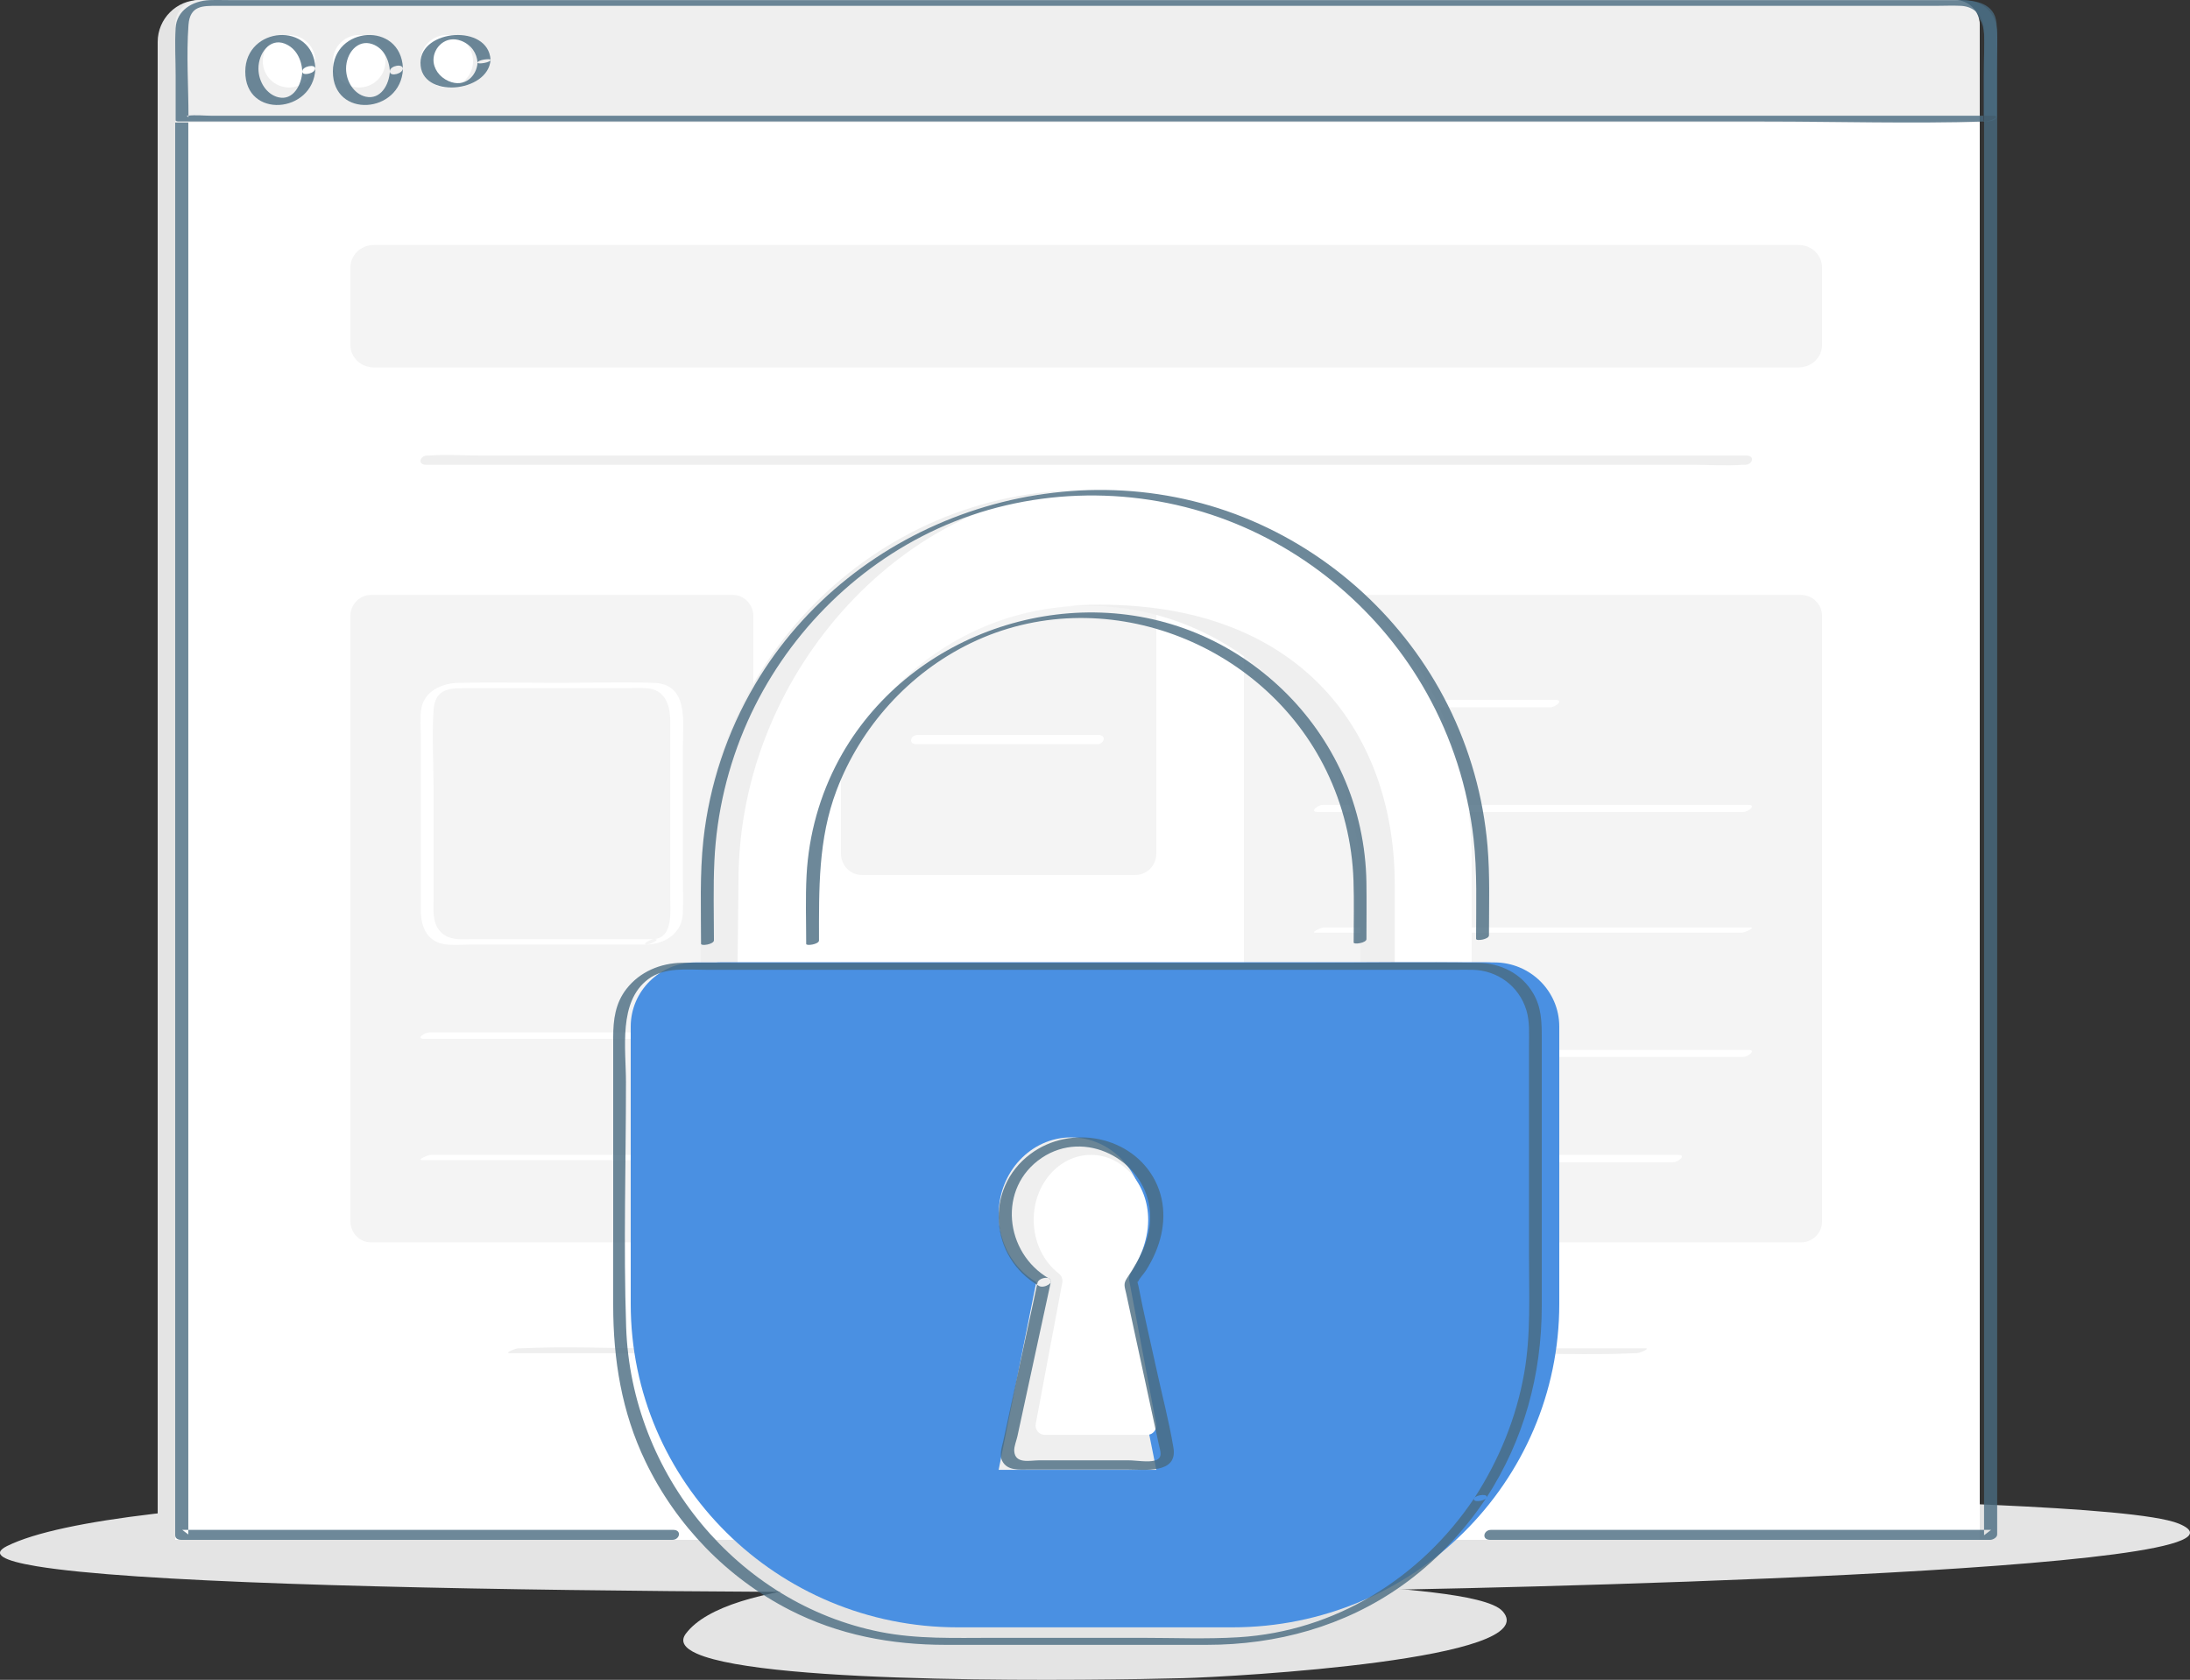 <?xml version="1.0" encoding="UTF-8"?>
<svg width="146px" height="112px" viewBox="0 0 146 112" version="1.1" xmlns="http://www.w3.org/2000/svg" xmlns:xlink="http://www.w3.org/1999/xlink">
    <rect x="0" y="0" width="146" height="112" fill="#333333" stroke="none"/>
    <!-- Generator: Sketch 51.3 (57544) - http://www.bohemiancoding.com/sketch -->
    <title>providers-database-login</title>
    <desc>Created with Sketch.</desc>
    <defs></defs>
    <g id="For-Providers" stroke="none" stroke-width="1" fill="none" fill-rule="evenodd">
        <g id="BHSB-For-Providers" transform="translate(-150, -1023)">
            <g id="providers-database-login" transform="translate(150, 1023)">
                <g id="Group-70">
                    <path d="M2.436,104.426 C0.214,104.057 -0.603,103.614 0.466,103.082 C7.901,99.385 41.244,99.334 57.417,99.259 C77.761,99.165 98.929,98.966 117.246,99.768 C124.911,100.104 142.281,100.362 145.252,101.586 C153.043,104.803 97.606,105.968 88.634,106.056 C73.678,106.203 15.129,106.53 2.436,104.426" id="Fill-4" fill="#E4E4E4"></path>
                    <path d="M46.468,110.259 C45.632,109.891 45.325,109.447 45.727,108.916 C48.523,105.218 61.06,105.167 67.141,105.093 C74.79,104.999 82.749,104.799 89.637,105.601 C92.518,105.937 99.05,106.195 100.167,107.42 C103.096,110.636 82.252,111.801 78.878,111.889 C73.255,112.036 51.241,112.364 46.468,110.259" id="Fill-6" fill="#E4E4E4"></path>
                    <path d="M128.998,0 L13.308,0 C11.764,0 10.512,1.252 10.512,2.798 L10.512,102.667 L130.816,102.667 L130.816,1.82 C130.816,0.815 130.002,0 128.998,0" id="Fill-8" fill="#E4E4E4"></path>
                    <path d="M130.166,0 L14.476,0 C12.932,0 11.68,1.252 11.68,2.798 L11.68,102.667 L131.984,102.667 L131.984,1.82 C131.984,0.815 131.17,0 130.166,0" id="Fill-10" fill="#FFFFFF"></path>
                    <path d="M99.337,102.667 L110.579,102.667 L128.522,102.667 L132.675,102.667 C132.855,102.667 133.145,102.515 133.145,102.307 L133.145,95.777 L133.145,79.213 L133.145,57.152 L133.145,34.132 L133.145,14.691 L133.145,3.367 C133.145,2.322 133.285,1.192 132.327,0.461 C131.588,-0.103 130.598,0.009 129.72,0.009 L119.354,0.009 L101.195,0.009 L78.713,0.009 L55.379,0.009 L34.666,0.009 L20.043,0.009 L16.09,0.009 C15.071,0.009 14.097,-0.049 13.18,0.529 C11.8,1.399 11.68,2.737 11.68,4.153 L11.68,8.308 L11.68,24.002 L11.68,45.714 L11.68,68.822 L11.68,88.702 L11.68,100.732 L11.68,102.361 C11.68,102.586 11.886,102.667 12.084,102.667 L23.115,102.667 L40.73,102.667 L44.821,102.667 C45.327,102.667 45.468,102.002 44.886,102.002 L33.856,102.002 L16.24,102.002 L12.15,102.002 C12.285,102.104 12.42,102.206 12.554,102.307 L12.554,95.818 L12.554,79.363 L12.554,57.548 L12.554,34.713 L12.554,15.452 L12.554,4.306 C12.554,2.884 12.503,1.209 14.297,0.744 C14.913,0.585 15.665,0.674 16.293,0.674 L26.902,0.674 L45.005,0.674 L67.269,0.674 L90.425,0.674 L111.001,0.674 L125.563,0.674 L129.594,0.674 C130.678,0.674 132.001,0.495 132.242,1.98 C132.339,2.582 132.271,3.233 132.271,3.84 L132.271,8.567 L132.271,24.817 L132.271,46.628 L132.271,69.519 L132.271,88.991 L132.271,100.771 L132.271,102.361 C132.427,102.241 132.584,102.121 132.74,102.002 L121.499,102.002 L103.556,102.002 L99.403,102.002 C98.897,102.002 98.755,102.667 99.337,102.667" id="Fill-12" fill-opacity="0.8" fill="#496B80"></path>
                    <path d="M131.984,8.167 L11.68,8.167 L11.68,1.658 C11.68,0.742 12.415,0 13.321,0 L130.343,0 C131.249,0 131.984,0.742 131.984,1.658 L131.984,8.167 Z" id="Fill-14" fill="#EFEFEF"></path>
                    <path d="M120.797,7.717 L92.027,7.717 L57.255,7.717 L27.188,7.717 L17.188,7.717 L14.14,7.717 C13.619,7.717 13.032,7.645 12.514,7.717 C12.399,7.744 12.483,7.771 12.566,7.799 C12.566,5.767 12.417,3.686 12.566,1.66 C12.662,0.363 13.526,0.39 14.455,0.39 L21.591,0.39 L34.523,0.39 L51.288,0.39 L70.183,0.39 L89.19,0.39 L106.629,0.39 L120.494,0.39 L129.056,0.39 C129.613,0.39 130.179,0.361 130.736,0.39 C131.623,0.435 132.195,1.051 132.251,1.888 C132.322,2.954 132.251,4.046 132.251,5.113 L132.251,8.018 C132.251,8.197 133.11,8.067 133.11,7.799 L133.11,4.726 C133.11,3.678 133.21,2.583 133.102,1.538 C132.967,0.234 131.746,0.007 130.64,0.007 L123.836,0.007 L110.921,0.007 L93.864,0.007 L74.634,0.007 L55.199,0.007 L37.528,0.007 L23.589,0.007 L15.35,0.007 C14.895,0.007 14.437,-0.009 13.982,0.007 C12.821,0.049 11.773,0.704 11.707,1.876 C11.647,2.921 11.707,3.984 11.707,5.03 L11.707,8.018 C11.707,8.105 11.912,8.1 11.958,8.1 L24.02,8.1 L52.79,8.1 L87.562,8.1 L117.629,8.1 C122.511,8.1 127.423,8.25 132.303,8.1 C132.77,8.1 133.431,7.717 132.859,7.717 L120.797,7.717 Z" id="Fill-16" fill-opacity="0.8" fill="#496B80"></path>
                    <path d="M21.024,4.083 C21.024,3.117 20.24,2.333 19.272,2.333 C18.304,2.333 17.52,3.117 17.52,4.083 C17.52,5.05 18.304,5.833 19.272,5.833 C20.24,5.833 21.024,5.05 21.024,4.083" id="Fill-18" fill="#FFFFFF"></path>
                    <path d="M21.024,4.537 C20.871,1.384 16.364,1.753 16.352,4.765 C16.34,7.955 20.879,7.578 21.023,4.602 C21.041,4.23 20.172,4.427 20.158,4.732 C20.112,5.677 19.534,6.732 18.548,6.484 C17.763,6.287 17.23,5.444 17.229,4.57 C17.228,3.543 17.991,2.525 18.977,2.907 C19.721,3.195 20.116,3.947 20.157,4.797 C20.171,5.083 21.041,4.892 21.024,4.537" id="Fill-20" fill-opacity="0.8" fill="#496B80"></path>
                    <path d="M25.696,4.083 C25.696,3.117 24.912,2.333 23.944,2.333 C22.976,2.333 22.192,3.117 22.192,4.083 C22.192,5.05 22.976,5.833 23.944,5.833 C24.912,5.833 25.696,5.05 25.696,4.083" id="Fill-22" fill="#FFFFFF"></path>
                    <path d="M26.863,4.538 C26.71,1.397 22.196,1.739 22.192,4.76 C22.188,7.938 26.718,7.596 26.864,4.61 C26.884,4.202 26.012,4.386 25.995,4.724 C25.949,5.673 25.359,6.665 24.383,6.447 C23.602,6.272 23.07,5.428 23.071,4.574 C23.072,3.543 23.843,2.6 24.821,2.941 C25.566,3.201 25.956,3.971 25.996,4.796 C26.012,5.123 26.881,4.923 26.863,4.538" id="Fill-24" fill-opacity="0.8" fill="#496B80"></path>
                    <path d="M31.536,4.083 C31.536,3.117 30.752,2.333 29.784,2.333 C28.816,2.333 28.032,3.117 28.032,4.083 C28.032,5.05 28.816,5.833 29.784,5.833 C30.752,5.833 31.536,5.05 31.536,4.083" id="Fill-26" fill="#FFFFFF"></path>
                    <path d="M32.704,3.983 C32.553,1.579 28.043,1.938 28.032,4.183 C28.02,6.614 32.565,6.199 32.704,3.983 C32.709,3.894 31.85,3.974 31.837,4.183 C31.782,5.049 30.995,5.883 29.904,5.406 C29.292,5.138 28.894,4.576 28.899,3.983 C28.906,3.155 29.721,2.331 30.744,2.722 C31.432,2.984 31.798,3.557 31.837,4.183 C31.844,4.297 32.716,4.177 32.704,3.983" id="Fill-28" fill-opacity="0.8" fill="#496B80"></path>
                    <path d="M58.769,92.785 L80.563,92.785 L83.648,92.785 C84.137,92.785 84.313,92.167 83.727,92.167 L61.933,92.167 L58.848,92.167 C58.359,92.167 58.183,92.785 58.769,92.785" id="Fill-30" fill="#FFFFFF"></path>
                    <path d="M33.984,90.223 L41.472,90.223 L59.45,90.223 L81.1,90.223 L99.827,90.223 C102.869,90.223 105.949,90.365 108.988,90.223 C109.032,90.221 109.076,90.223 109.12,90.223 C109.289,90.223 110.081,89.896 109.68,89.896 L102.192,89.896 L84.214,89.896 L62.564,89.896 L43.837,89.896 C40.795,89.896 37.715,89.754 34.676,89.896 C34.632,89.898 34.588,89.896 34.544,89.896 C34.375,89.896 33.583,90.223 33.984,90.223" id="Fill-32" fill="#EFEFEF"></path>
                    <path d="M119.906,24.5 L24.926,24.5 C24.061,24.5 23.36,23.829 23.36,23.001 L23.36,17.833 C23.36,17.005 24.061,16.333 24.926,16.333 L119.906,16.333 C120.771,16.333 121.472,17.005 121.472,17.833 L121.472,23.001 C121.472,23.829 120.771,24.5 119.906,24.5" id="Fill-34" fill="#F4F4F4"></path>
                    <path d="M82.928,41.071 L82.928,81.429 C82.928,82.204 83.556,82.833 84.33,82.833 L120.07,82.833 C120.844,82.833 121.472,82.204 121.472,81.429 L121.472,41.071 C121.472,40.296 120.844,39.667 120.07,39.667 L84.33,39.667 C83.556,39.667 82.928,40.296 82.928,41.071" id="Fill-36" fill="#F4F4F4"></path>
                    <path d="M116.563,53.667 L91.635,53.667 L88.172,53.667 C87.864,53.667 87.267,54.135 87.837,54.135 L112.765,54.135 L116.228,54.135 C116.536,54.135 117.133,53.667 116.563,53.667" id="Fill-38" fill="#FFFFFF"></path>
                    <path d="M103.707,46.667 L90.126,46.667 L88.181,46.667 C87.855,46.667 87.265,47.155 87.845,47.155 L101.426,47.155 L103.371,47.155 C103.697,47.155 104.287,46.667 103.707,46.667" id="Fill-40" fill="#FFFFFF"></path>
                    <path d="M116.687,61.833 L91.735,61.833 L88.269,61.833 C88.096,61.833 87.311,62.185 87.713,62.185 L112.665,62.185 L116.132,62.185 C116.304,62.185 117.089,61.833 116.687,61.833" id="Fill-42" fill="#FFFFFF"></path>
                    <path d="M103.375,70 C103.057,70 102.44,70.468 103.029,70.468 L116.209,70.468 C116.527,70.468 117.144,70 116.555,70 L103.375,70 Z" id="Fill-44" fill="#FFFFFF"></path>
                    <path d="M91.15,77 L88.171,77 C87.851,77 87.27,77.488 87.841,77.488 L108.578,77.488 L111.557,77.488 C111.877,77.488 112.458,77 111.887,77 L91.15,77 Z" id="Fill-46" fill="#FFFFFF"></path>
                    <polygon id="Fill-48" fill="#EFEFEF" points="56.064 82.833 77.088 82.833 77.088 64.167 56.064 64.167"></polygon>
                    <path d="M73.468,77 L61.413,77 C61.235,77 60.442,77.352 60.852,77.352 L72.907,77.352 C73.085,77.352 73.878,77 73.468,77" id="Fill-50" fill="#FFFFFF"></path>
                    <path d="M73.322,73.5 L61.314,73.5 C60.938,73.5 60.413,74.063 60.998,74.063 L73.006,74.063 C73.382,74.063 73.907,73.5 73.322,73.5" id="Fill-51" fill="#FFFFFF"></path>
                    <path d="M73.353,68.833 L61.315,68.833 C61.03,68.833 60.395,69.262 60.967,69.262 L73.005,69.262 C73.29,69.262 73.925,68.833 73.353,68.833" id="Fill-52" fill="#FFFFFF"></path>
                    <path d="M75.719,58.333 L57.433,58.333 C56.677,58.333 56.064,57.694 56.064,56.905 L56.064,41.095 C56.064,40.306 56.677,39.667 57.433,39.667 L75.719,39.667 C76.475,39.667 77.088,40.306 77.088,41.095 L77.088,56.905 C77.088,57.694 76.475,58.333 75.719,58.333" id="Fill-53" fill="#F4F4F4"></path>
                    <path d="M73.212,49 L61.187,49 C60.695,49 60.518,49.618 61.108,49.618 L73.133,49.618 C73.625,49.618 73.802,49 73.212,49" id="Fill-54" fill="#FFFFFF"></path>
                    <path d="M28.399,30.988 L37.141,30.988 L58.137,30.988 L83.542,30.988 L105.512,30.988 L112.757,30.988 C113.892,30.988 115.068,31.077 116.201,30.988 C116.252,30.984 116.303,30.988 116.354,30.988 C116.839,30.988 117.017,30.373 116.433,30.373 L107.691,30.373 L86.695,30.373 L61.29,30.373 L39.32,30.373 L32.075,30.373 C30.94,30.373 29.764,30.284 28.631,30.373 C28.58,30.377 28.529,30.373 28.478,30.373 C27.993,30.373 27.815,30.988 28.399,30.988" id="Fill-55" fill="#EFEFEF"></path>
                    <path d="M48.856,82.833 L24.728,82.833 C23.973,82.833 23.36,82.204 23.36,81.429 L23.36,41.071 C23.36,40.295 23.973,39.667 24.728,39.667 L48.856,39.667 C49.611,39.667 50.224,40.295 50.224,41.071 L50.224,81.429 C50.224,82.204 49.611,82.833 48.856,82.833" id="Fill-56" fill="#F4F4F4"></path>
                    <path d="M45.435,77 L30.78,77 L28.71,77 C28.532,77 27.737,77.352 28.149,77.352 L42.804,77.352 L44.874,77.352 C45.052,77.352 45.847,77 45.435,77" id="Fill-57" fill="#FFFFFF"></path>
                    <path d="M45.32,68.833 L30.715,68.833 L28.613,68.833 C28.327,68.833 27.69,69.262 28.264,69.262 L42.869,69.262 L44.971,69.262 C45.257,69.262 45.894,68.833 45.32,68.833" id="Fill-58" fill="#FFFFFF"></path>
                    <path d="M43.668,62.616 L31.441,62.616 C30.716,62.616 29.944,62.721 29.379,62.133 C28.799,61.529 28.903,60.687 28.903,59.918 L28.903,52.541 C28.903,50.824 28.794,49.065 28.903,47.351 C28.987,46.033 29.816,45.888 30.799,45.888 L33.972,45.888 L41.493,45.888 C42.029,45.888 42.578,45.851 43.113,45.888 C44.346,45.972 44.68,47.014 44.68,48.07 L44.68,55.963 L44.68,59.835 C44.68,60.756 44.895,62.527 43.576,62.619 C43.347,62.634 42.657,63.013 43.211,62.975 C44.434,62.89 45.489,62.176 45.526,60.831 C45.549,60.017 45.526,59.2 45.526,58.386 L45.526,49.813 C45.526,48.132 45.927,45.595 43.578,45.527 C41.44,45.466 39.291,45.527 37.152,45.527 C34.959,45.527 32.761,45.485 30.568,45.527 C29.46,45.549 28.242,46.074 28.072,47.342 C27.992,47.944 28.057,48.589 28.057,49.193 L28.057,57.637 L28.057,60.702 C28.057,61.785 28.462,62.78 29.646,62.956 C30.224,63.041 30.844,62.977 31.424,62.977 L35.307,62.977 L42.644,62.977 L43.12,62.977 C43.304,62.977 44.079,62.616 43.668,62.616" id="Fill-59" fill="#FFFFFF"></path>
                    <path d="M72.416,32.667 C58.225,32.667 46.72,44.347 46.72,58.755 L46.72,74.667 L54.132,74.667 L54.132,58.948 C54.132,48.696 62.318,40.385 72.416,40.385 C82.514,40.385 90.7,48.696 90.7,58.948 L90.7,67.684 L98.112,67.684 L98.112,58.755 C98.112,44.347 86.608,32.667 72.416,32.667" id="Fill-60" fill="#EFEFEF"></path>
                    <path d="M73.919,32.667 L72.55,32.667 C60.993,32.667 49.232,44.347 49.232,58.755 L49.056,74.667 L54.363,74.667 L54.363,58.948 C54.363,48.696 62.506,40.385 72.55,40.385 L71.212,40.385 C86.426,39.427 92.982,48.696 92.982,58.948 L92.982,67.684 L98.112,67.684 L98.112,57.359 C98.112,43.722 87.28,32.667 73.919,32.667" id="Fill-61" fill="#FFFFFF"></path>
                    <path d="M99.264,62.365 C99.264,60.386 99.337,58.388 99.169,56.415 C98.891,53.145 97.989,49.937 96.519,47.007 C93.678,41.342 88.783,36.842 82.916,34.493 C71.008,29.726 56.851,34.585 50.327,45.649 C48.468,48.803 47.293,52.345 46.895,55.989 C46.645,58.285 46.736,60.617 46.736,62.924 C46.736,63.094 47.596,62.963 47.596,62.693 C47.596,60.932 47.542,59.162 47.626,57.403 C47.777,54.204 48.53,51.039 49.833,48.115 C52.346,42.478 56.896,37.826 62.497,35.256 C68.389,32.553 75.24,32.332 81.331,34.512 C87.135,36.591 92.093,40.809 95.11,46.201 C96.782,49.189 97.85,52.506 98.237,55.911 C98.489,58.126 98.405,60.371 98.405,62.596 C98.405,62.766 99.264,62.635 99.264,62.365" id="Fill-62" fill-opacity="0.8" fill="#496B80"></path>
                    <path d="M54.6,62.706 C54.6,59.288 54.534,55.961 55.768,52.702 C57.38,48.447 60.614,44.866 64.719,42.879 C73.466,38.647 84.241,42.779 88.425,51.393 C89.533,53.674 90.149,56.18 90.233,58.713 C90.279,60.087 90.244,61.467 90.244,62.842 C90.244,62.994 91.097,62.869 91.097,62.614 C91.097,61.361 91.114,60.107 91.095,58.854 C91.059,56.389 90.53,53.943 89.524,51.691 C87.62,47.428 84.082,44.004 79.767,42.216 C71.027,38.595 60.443,42.324 55.94,50.63 C54.654,53.003 53.916,55.653 53.772,58.346 C53.691,59.87 53.746,61.408 53.746,62.934 C53.746,63.086 54.6,62.961 54.6,62.706" id="Fill-63" fill-opacity="0.8" fill="#496B80"></path>
                    <path d="M82.154,108.5 L63.846,108.5 C51.807,108.5 42.048,98.845 42.048,86.934 L42.048,68.448 C42.048,66.084 43.986,64.167 46.376,64.167 L99.624,64.167 C102.015,64.167 103.952,66.084 103.952,68.448 L103.952,86.934 C103.952,98.845 94.193,108.5 82.154,108.5" id="Fill-64" fill="#4A90E2"></path>
                    <path d="M63.856,107.333 C53.102,107.333 44.384,98.553 44.384,87.721 L44.384,67.861 C44.384,65.821 46.026,64.167 48.052,64.167 L99.116,64.167 C101.142,64.167 102.784,65.821 102.784,67.861 L102.784,87.721 C102.784,98.553 94.066,107.333 83.312,107.333 L63.856,107.333 Z" id="Fill-65" fill="#4A90E2"></path>
                    <path d="M98.292,99.876 C94.703,105.244 88.984,108.768 82.572,109.161 C80.423,109.293 78.246,109.199 76.095,109.199 L66.17,109.199 C63.663,109.199 61.147,109.298 58.672,108.804 C49.183,106.912 42.074,98.293 41.743,88.478 C41.56,83.045 41.731,77.579 41.731,72.142 C41.731,69.923 41.205,66.79 43.213,65.285 C44.316,64.458 45.837,64.66 47.136,64.66 L62.431,64.66 L82.941,64.66 L96.989,64.66 C97.379,64.66 97.771,64.653 98.161,64.66 C99.811,64.689 101.27,65.73 101.761,67.361 C101.99,68.119 101.933,68.935 101.933,69.719 L101.933,73.596 L101.933,83.747 C101.933,86.34 102.064,88.985 101.614,91.547 C101.089,94.531 99.933,97.352 98.292,99.876 C98.086,100.193 98.934,100.107 99.081,99.881 C101.589,96.022 102.784,91.676 102.784,87.067 L102.784,78.282 L102.784,69.186 C102.784,68.148 102.767,67.174 102.219,66.237 C101.435,64.895 100.033,64.216 98.531,64.192 C94.835,64.135 91.134,64.192 87.437,64.192 L66.498,64.192 L48.937,64.192 C47.779,64.192 46.62,64.175 45.462,64.192 C44.041,64.214 42.662,64.779 41.764,65.933 C41.02,66.888 40.88,67.992 40.88,69.158 L40.88,87.033 C40.88,90.656 41.449,94.155 43.028,97.438 C45.077,101.698 48.487,105.212 52.65,107.343 C55.906,109.01 59.418,109.667 63.037,109.667 L71.839,109.667 L80.46,109.667 C85.097,109.667 89.621,108.44 93.453,105.724 C95.672,104.151 97.561,102.153 99.081,99.881 C99.29,99.568 98.442,99.652 98.292,99.876" id="Fill-66" fill-opacity="0.8" fill="#496B80"></path>
                    <path d="M77.088,98 L66.576,98 L69.085,85.479 C67.59,84.605 66.576,82.915 66.576,80.972 C66.576,78.134 68.74,75.833 71.409,75.833 C74.077,75.833 76.241,78.134 76.241,80.972 C76.241,82.915 75.227,84.605 74.58,85.479 L77.088,98 Z" id="Fill-67" fill="#EFEFEF"></path>
                    <path d="M76.477,95.667 L69.65,95.667 C69.267,95.667 68.978,95.314 69.05,94.934 L70.819,85.516 C70.863,85.283 70.768,85.049 70.581,84.905 C69.574,84.126 68.912,82.815 68.912,81.328 C68.912,78.937 70.621,77 72.729,77 C74.837,77 76.546,78.937 76.546,81.328 C76.546,82.824 75.876,84.142 75.37,84.919 C75.283,85.053 75.251,85.215 75.281,85.373 L77.077,94.934 C77.149,95.314 76.86,95.667 76.477,95.667" id="Fill-68" fill="#FFFFFF"></path>
                    <path d="M69.95,85.253 C66.966,83.541 66.481,79.189 69.457,77.194 C72.342,75.261 76.19,77.3 76.634,80.512 C76.88,82.284 76.08,83.796 75.124,85.233 C74.875,85.608 74.981,85.795 75.074,86.223 C75.443,87.927 75.811,89.631 76.18,91.335 C76.542,93.009 76.904,94.683 77.266,96.356 C77.347,96.728 77.546,97.198 77.032,97.365 C76.555,97.519 75.75,97.365 75.251,97.365 L69.261,97.365 C68.666,97.365 67.67,97.632 67.615,96.742 C67.597,96.443 67.766,96.048 67.828,95.759 C68.571,92.327 69.313,88.895 70.056,85.464 C70.145,85.05 69.247,85.155 69.166,85.53 C68.41,89.027 67.653,92.523 66.897,96.02 C66.803,96.453 66.602,96.974 66.811,97.399 C67.142,98.072 67.957,97.98 68.597,97.98 L75.172,97.98 C76.317,97.98 78.523,98.285 78.229,96.521 C77.937,94.765 77.472,93.019 77.095,91.278 C76.693,89.422 76.248,87.569 75.889,85.705 C75.876,85.637 75.83,85.534 75.838,85.466 C75.854,85.334 75.861,85.471 75.858,85.479 C75.96,85.226 76.245,84.948 76.39,84.718 C76.638,84.329 76.855,83.922 77.034,83.499 C77.685,81.966 77.783,80.257 77.019,78.745 C75.504,75.747 71.395,74.918 68.69,76.945 C65.626,79.241 65.955,83.837 69.272,85.74 C69.6,85.928 70.371,85.495 69.95,85.253" id="Fill-69" fill-opacity="0.8" fill="#496B80"></path>
                </g>
            </g>
        </g>
    </g>
</svg>